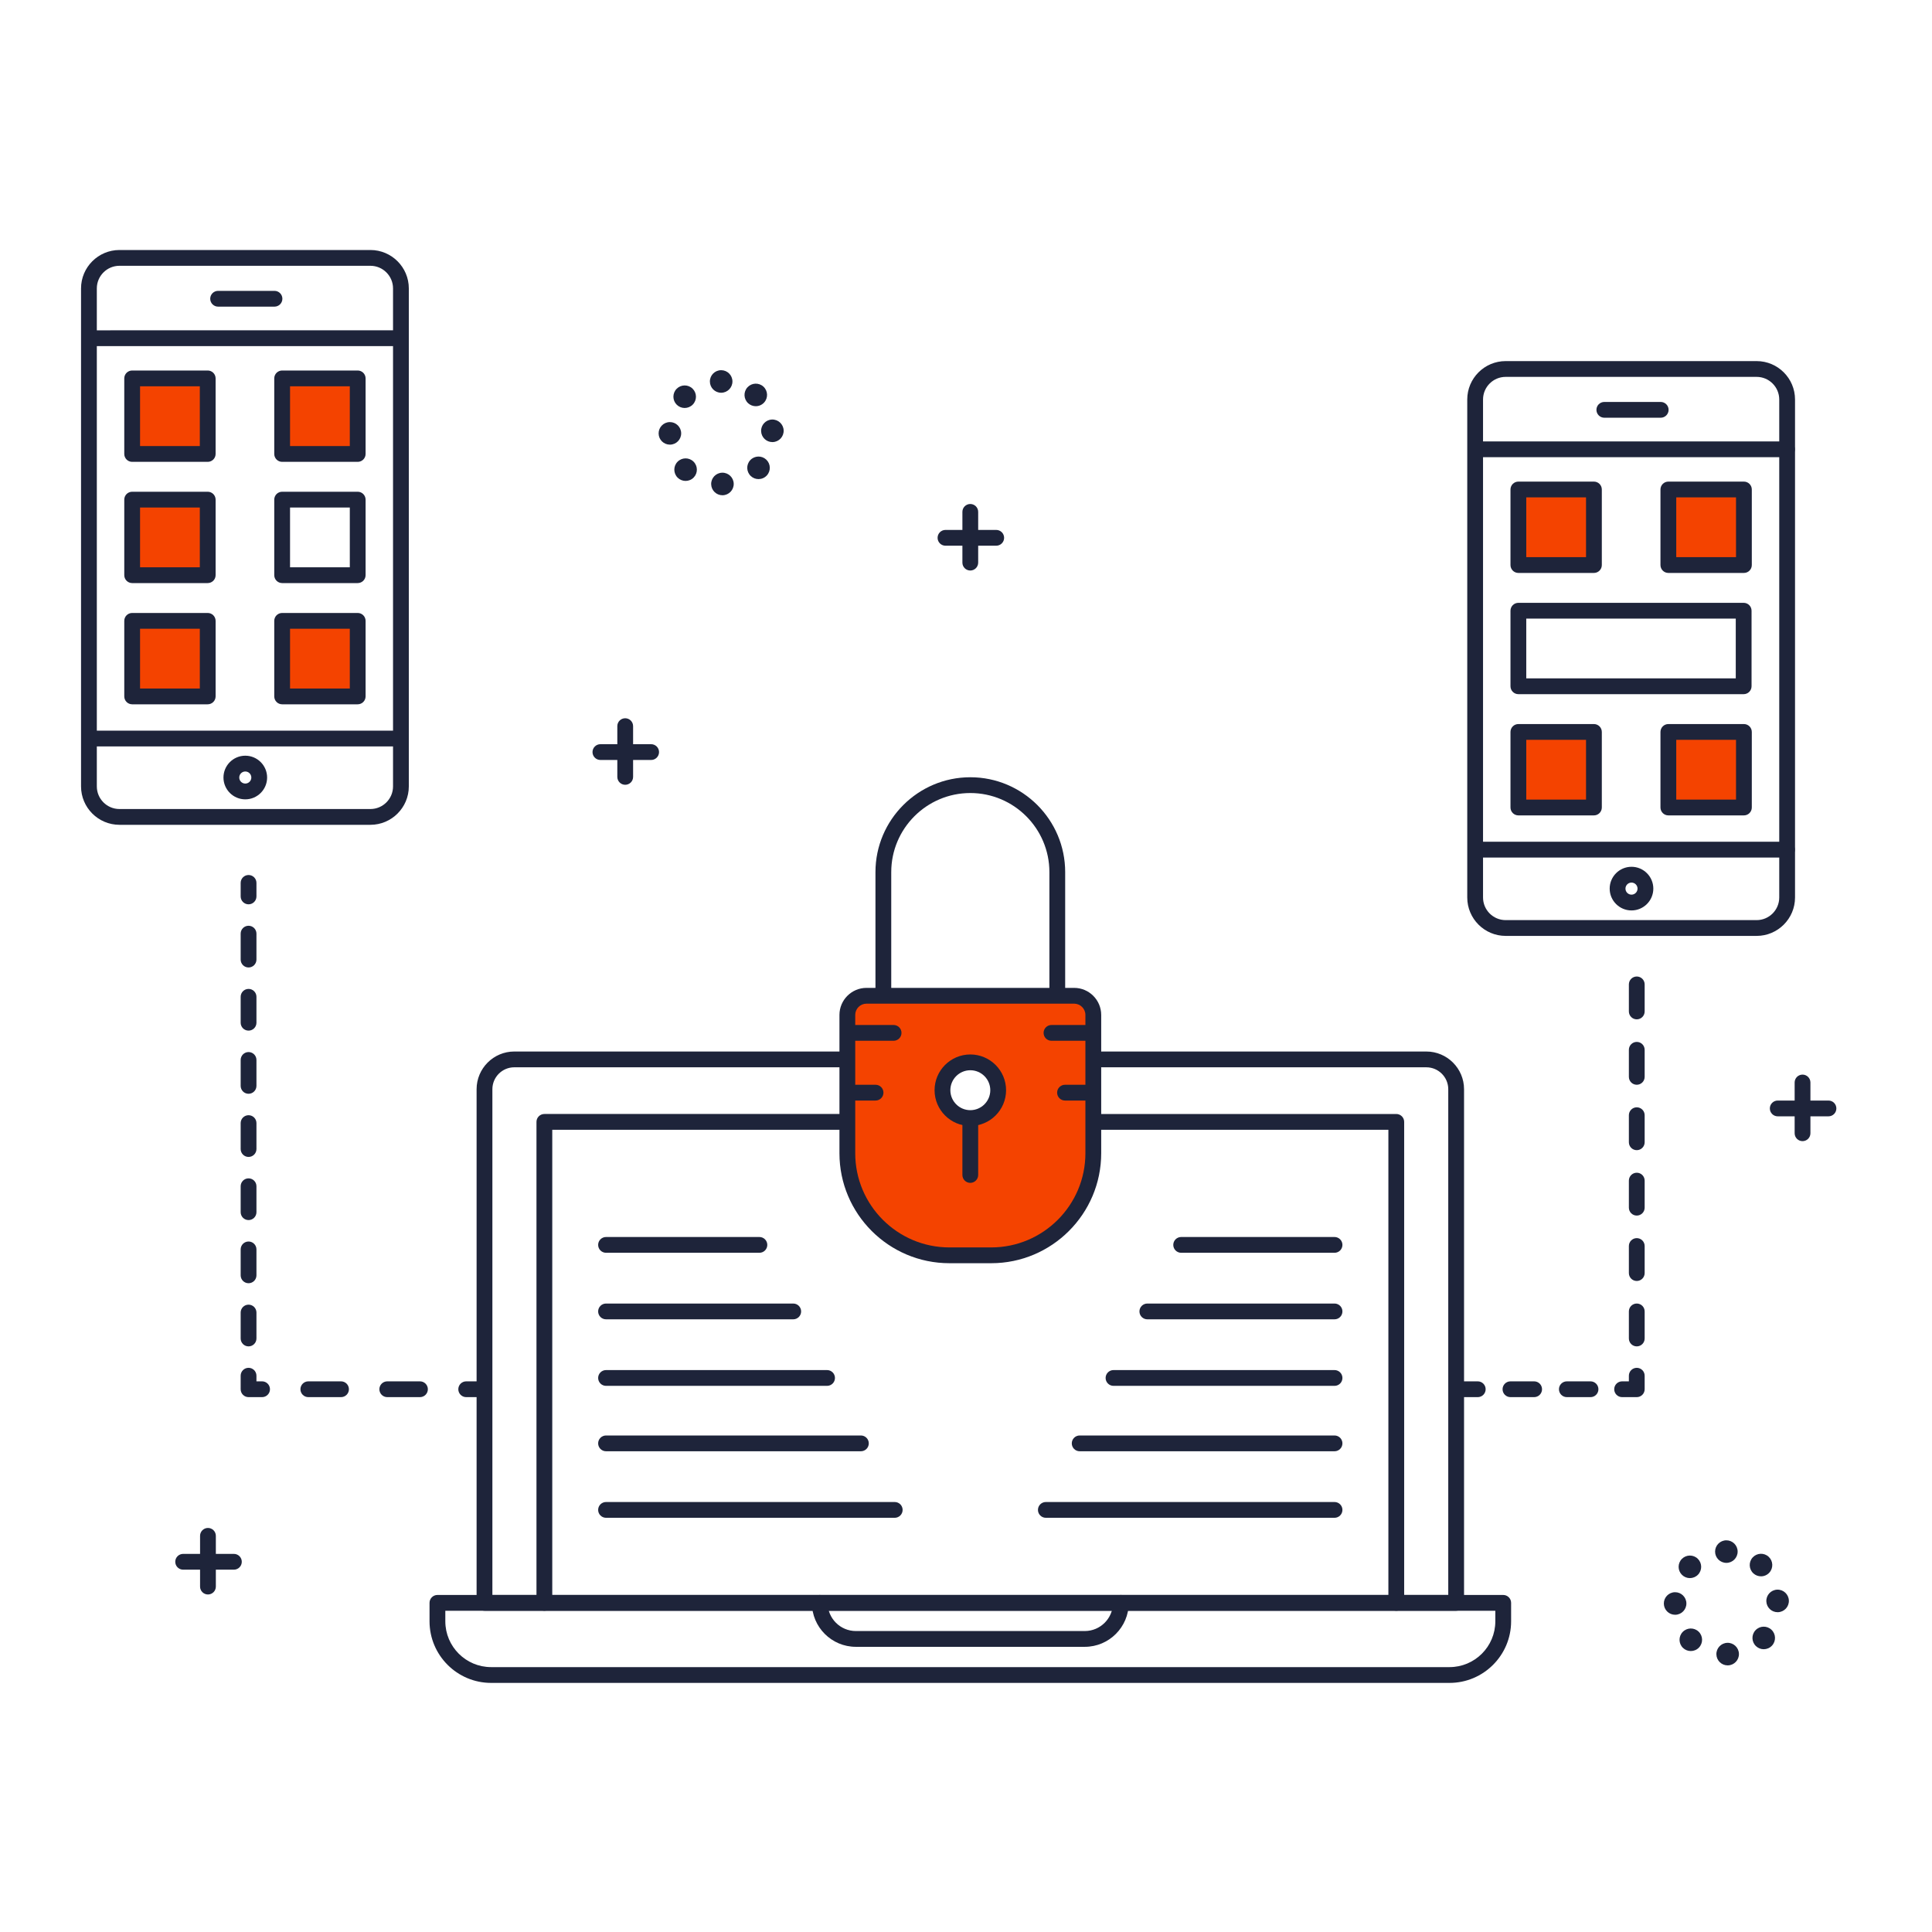 <?xml version="1.0" encoding="UTF-8"?>
<svg xmlns="http://www.w3.org/2000/svg" xmlns:xlink="http://www.w3.org/1999/xlink" version="1.1" id="Ebene_1" x="0px" y="0px" viewBox="0 0 400 400" xml:space="preserve">
<g>
	<g>
		<rect x="27.363" y="103.442" fill="#F44300" width="15.643" height="15.643"></rect>
	</g>
</g>
<g>
	<path fill="#F44300" d="M222.387,206.142h-42.985c-2.192,0-3.964,1.798-3.964,3.99v28.637c0,11.67,9.455,21.073,21.124,21.073   h8.663c11.67,0,21.111-9.403,21.111-21.073v-28.637C226.337,207.94,224.579,206.142,222.387,206.142z M200.895,231.484   c-3.185,0-5.768-2.582-5.768-5.768c0-3.185,2.582-5.768,5.768-5.768c3.185,0,5.768,2.582,5.768,5.768   C206.662,228.901,204.08,231.484,200.895,231.484z"></path>
</g>
<g>
	<g>
		<rect x="27.363" y="78.343" fill="#F44300" width="15.643" height="15.643"></rect>
	</g>
	<g>
		<rect x="58.415" y="78.343" fill="#F44300" width="15.643" height="15.643"></rect>
	</g>
</g>
<g>
	<g>
		<rect x="27.363" y="128.541" fill="#F44300" width="15.643" height="15.643"></rect>
	</g>
	<g>
		<rect x="58.415" y="128.541" fill="#F44300" width="15.643" height="15.643"></rect>
	</g>
</g>
<g>
	<g>
		<path fill="#1E243A" d="M301.481,333.488H100.308c-0.903,0-1.634-0.732-1.634-1.634V225.512c0-4.305,3.503-7.808,7.808-7.808    h67.956c0.903,0,1.634,0.732,1.634,1.634c0,0.903-0.732,1.634-1.634,1.634h-67.956c-2.503,0-4.539,2.036-4.539,4.539v104.706    h197.903V225.512c0-2.503-2.036-4.539-4.539-4.539h-67.168c-0.903,0-1.634-0.732-1.634-1.634c0-0.903,0.732-1.634,1.634-1.634    h67.168c4.305,0,7.808,3.503,7.808,7.808v106.341C303.115,332.756,302.383,333.488,301.481,333.488z"></path>
	</g>
	<g>
		<path fill="#1E243A" d="M300.108,348.426H101.681c-7.031,0-12.751-5.72-12.751-12.751v-3.822c0-0.903,0.732-1.634,1.634-1.634    h220.661c0.903,0,1.634,0.732,1.634,1.634v3.822C312.859,342.706,307.139,348.426,300.108,348.426z M92.199,333.488v2.187    c0,5.229,4.254,9.483,9.483,9.483h198.426c5.229,0,9.483-4.254,9.483-9.483v-2.187H92.199z"></path>
	</g>
	<g>
		<path fill="#1E243A" d="M289.084,333.488c-0.903,0-1.634-0.732-1.634-1.634v-97.947h-60.136c-0.903,0-1.634-0.732-1.634-1.634    c0-0.903,0.732-1.634,1.634-1.634h61.771c0.903,0,1.634,0.732,1.634,1.634v99.581    C290.718,332.756,289.986,333.488,289.084,333.488z"></path>
	</g>
	<g>
		<path fill="#1E243A" d="M112.705,333.488c-0.903,0-1.634-0.732-1.634-1.634v-99.581c0-0.903,0.732-1.634,1.634-1.634h61.686    c0.903,0,1.634,0.732,1.634,1.634c0,0.903-0.732,1.634-1.634,1.634H114.34v97.947C114.34,332.756,113.608,333.488,112.705,333.488    z"></path>
	</g>
	<g>
		<path fill="#1E243A" d="M224.593,340.957h-47.397c-5.02,0-9.104-4.084-9.104-9.104c0-0.903,0.732-1.634,1.634-1.634    s1.634,0.732,1.634,1.634c0,3.217,2.618,5.835,5.835,5.835h47.397c3.217,0,5.835-2.618,5.835-5.835    c0-0.903,0.732-1.634,1.634-1.634s1.634,0.732,1.634,1.634C233.697,336.873,229.613,340.957,224.593,340.957z"></path>
	</g>
</g>
<g>
	<g>
		<path fill="#1E243A" d="M51.461,187.23c-0.903,0-1.634-0.732-1.634-1.634v-2.802c0-0.903,0.732-1.634,1.634-1.634    s1.634,0.732,1.634,1.634v2.802C53.095,186.498,52.363,187.23,51.461,187.23z"></path>
	</g>
	<g>
		<path fill="#1E243A" d="M51.461,278.754c-0.903,0-1.634-0.732-1.634-1.634v-5.37c0-0.903,0.732-1.634,1.634-1.634    s1.634,0.732,1.634,1.634v5.37C53.095,278.023,52.363,278.754,51.461,278.754z M51.461,265.679c-0.903,0-1.634-0.732-1.634-1.634    v-5.37c0-0.903,0.732-1.634,1.634-1.634s1.634,0.732,1.634,1.634v5.37C53.095,264.948,52.363,265.679,51.461,265.679z     M51.461,252.604c-0.903,0-1.634-0.732-1.634-1.634v-5.37c0-0.903,0.732-1.634,1.634-1.634s1.634,0.732,1.634,1.634v5.37    C53.095,251.873,52.363,252.604,51.461,252.604z M51.461,239.53c-0.903,0-1.634-0.732-1.634-1.634v-5.37    c0-0.903,0.732-1.634,1.634-1.634s1.634,0.732,1.634,1.634v5.37C53.095,238.798,52.363,239.53,51.461,239.53z M51.461,226.455    c-0.903,0-1.634-0.732-1.634-1.634v-5.37c0-0.903,0.732-1.634,1.634-1.634s1.634,0.732,1.634,1.634v5.37    C53.095,225.723,52.363,226.455,51.461,226.455z M51.461,213.38c-0.903,0-1.634-0.732-1.634-1.634v-5.37    c0-0.903,0.732-1.634,1.634-1.634s1.634,0.732,1.634,1.634v5.37C53.095,212.648,52.363,213.38,51.461,213.38z M51.461,200.305    c-0.903,0-1.634-0.732-1.634-1.634v-5.37c0-0.903,0.732-1.634,1.634-1.634s1.634,0.732,1.634,1.634v5.37    C53.095,199.573,52.363,200.305,51.461,200.305z"></path>
	</g>
	<g>
		<path fill="#1E243A" d="M54.262,289.261h-2.802c-0.903,0-1.634-0.732-1.634-1.634v-2.802c0-0.903,0.732-1.634,1.634-1.634    s1.634,0.732,1.634,1.634v1.167h1.167c0.903,0,1.634,0.732,1.634,1.634S55.165,289.261,54.262,289.261z"></path>
	</g>
	<g>
		<path fill="#1E243A" d="M86.95,289.261h-6.771c-0.903,0-1.634-0.732-1.634-1.634s0.732-1.634,1.634-1.634h6.771    c0.903,0,1.634,0.732,1.634,1.634S87.852,289.261,86.95,289.261z M70.606,289.261h-6.771c-0.903,0-1.634-0.732-1.634-1.634    s0.732-1.634,1.634-1.634h6.771c0.903,0,1.634,0.732,1.634,1.634S71.509,289.261,70.606,289.261z"></path>
	</g>
	<g>
		<path fill="#1E243A" d="M99.557,289.261h-3.035c-0.903,0-1.634-0.732-1.634-1.634s0.732-1.634,1.634-1.634h3.035    c0.903,0,1.634,0.732,1.634,1.634S100.46,289.261,99.557,289.261z"></path>
	</g>
</g>
<g>
	<g>
		<path fill="#1E243A" d="M338.875,278.754c-0.903,0-1.634-0.732-1.634-1.634v-5.604c0-0.903,0.732-1.634,1.634-1.634    s1.634,0.732,1.634,1.634v5.604C340.509,278.023,339.777,278.754,338.875,278.754z M338.875,265.212    c-0.903,0-1.634-0.732-1.634-1.634v-5.604c0-0.903,0.732-1.634,1.634-1.634s1.634,0.732,1.634,1.634v5.604    C340.509,264.481,339.777,265.212,338.875,265.212z M338.875,251.671c-0.903,0-1.634-0.732-1.634-1.634v-5.604    c0-0.903,0.732-1.634,1.634-1.634s1.634,0.732,1.634,1.634v5.604C340.509,250.939,339.777,251.671,338.875,251.671z     M338.875,238.129c-0.903,0-1.634-0.732-1.634-1.634v-5.604c0-0.903,0.732-1.634,1.634-1.634s1.634,0.732,1.634,1.634v5.604    C340.509,237.397,339.777,238.129,338.875,238.129z M338.875,224.587c-0.903,0-1.634-0.732-1.634-1.634v-5.604    c0-0.903,0.732-1.634,1.634-1.634s1.634,0.732,1.634,1.634v5.604C340.509,223.855,339.777,224.587,338.875,224.587z     M338.875,211.045c-0.903,0-1.634-0.732-1.634-1.634v-5.604c0-0.903,0.732-1.634,1.634-1.634s1.634,0.732,1.634,1.634v5.604    C340.509,210.313,339.777,211.045,338.875,211.045z"></path>
	</g>
	<g>
		<path fill="#1E243A" d="M338.875,289.261h-3.035c-0.903,0-1.634-0.732-1.634-1.634s0.732-1.634,1.634-1.634h1.401v-1.167    c0-0.903,0.732-1.634,1.634-1.634s1.634,0.732,1.634,1.634v2.802C340.509,288.529,339.777,289.261,338.875,289.261z"></path>
	</g>
	<g>
		<path fill="#1E243A" d="M329.302,289.261h-4.903c-0.903,0-1.634-0.732-1.634-1.634s0.732-1.634,1.634-1.634h4.903    c0.903,0,1.634,0.732,1.634,1.634S330.205,289.261,329.302,289.261z M317.628,289.261h-4.903c-0.903,0-1.634-0.732-1.634-1.634    s0.732-1.634,1.634-1.634h4.903c0.903,0,1.634,0.732,1.634,1.634S318.531,289.261,317.628,289.261z"></path>
	</g>
	<g>
		<path fill="#1E243A" d="M305.954,289.261h-2.802c-0.903,0-1.634-0.732-1.634-1.634s0.732-1.634,1.634-1.634h2.802    c0.903,0,1.634,0.732,1.634,1.634S306.857,289.261,305.954,289.261z"></path>
	</g>
</g>
<g>
	<g>
		<path fill="#1E243A" d="M43.055,330.12c-0.903,0-1.634-0.732-1.634-1.634v-10.507c0-0.903,0.732-1.634,1.634-1.634    c0.903,0,1.634,0.732,1.634,1.634v10.507C44.69,329.388,43.958,330.12,43.055,330.12z"></path>
	</g>
	<g>
		<path fill="#1E243A" d="M48.425,324.983H37.919c-0.903,0-1.634-0.732-1.634-1.634c0-0.903,0.732-1.634,1.634-1.634h10.507    c0.903,0,1.634,0.732,1.634,1.634C50.06,324.252,49.328,324.983,48.425,324.983z"></path>
	</g>
</g>
<g>
	<g>
		<path fill="#1E243A" d="M129.443,162.481c-0.903,0-1.634-0.732-1.634-1.634V150.34c0-0.903,0.732-1.634,1.634-1.634    s1.634,0.732,1.634,1.634v10.507C131.077,161.75,130.346,162.481,129.443,162.481z"></path>
	</g>
	<g>
		<path fill="#1E243A" d="M134.813,157.345h-10.507c-0.903,0-1.634-0.732-1.634-1.634s0.732-1.634,1.634-1.634h10.507    c0.903,0,1.634,0.732,1.634,1.634S135.716,157.345,134.813,157.345z"></path>
	</g>
</g>
<g>
	<g>
		<path fill="#1E243A" d="M200.888,118.12c-0.903,0-1.634-0.732-1.634-1.634v-10.507c0-0.903,0.732-1.634,1.634-1.634    s1.634,0.732,1.634,1.634v10.507C202.522,117.388,201.79,118.12,200.888,118.12z"></path>
	</g>
	<g>
		<path fill="#1E243A" d="M206.258,112.983h-10.507c-0.903,0-1.634-0.732-1.634-1.634s0.732-1.634,1.634-1.634h10.507    c0.903,0,1.634,0.732,1.634,1.634S207.161,112.983,206.258,112.983z"></path>
	</g>
</g>
<g>
	<g>
		<path fill="#1E243A" d="M373.196,236.261c-0.903,0-1.634-0.732-1.634-1.634V224.12c0-0.903,0.732-1.634,1.634-1.634    s1.634,0.732,1.634,1.634v10.507C374.83,235.529,374.099,236.261,373.196,236.261z"></path>
	</g>
	<g>
		<path fill="#1E243A" d="M378.566,231.124H368.06c-0.903,0-1.634-0.732-1.634-1.634c0-0.903,0.732-1.634,1.634-1.634h10.507    c0.903,0,1.634,0.732,1.634,1.634C380.201,230.393,379.469,231.124,378.566,231.124z"></path>
	</g>
</g>
<g>
	<path fill="#1E243A" d="M147.24,100.259c-0.033-1.289,0.988-2.361,2.276-2.391l0,0c1.289-0.033,2.358,0.988,2.391,2.276l0,0   c0.03,1.289-0.988,2.36-2.276,2.391l0,0c-0.021,0-0.04,0.002-0.058,0.002l0,0C148.31,102.537,147.271,101.529,147.24,100.259z    M140.325,98.919c-0.927-0.897-0.955-2.374-0.061-3.301l0,0c0.894-0.929,2.372-0.957,3.301-0.063l0,0   c0.929,0.894,0.955,2.375,0.061,3.301l0,0c-0.458,0.476-1.069,0.714-1.681,0.714l0,0C141.361,99.57,140.778,99.353,140.325,98.919z    M155.445,98.559c-0.939-0.883-0.985-2.36-0.103-3.299l0,0c0.883-0.941,2.36-0.985,3.301-0.103l0,0   c0.939,0.883,0.985,2.36,0.103,3.299l0,0c-0.46,0.49-1.081,0.735-1.702,0.735l0,0C156.47,99.192,155.896,98.984,155.445,98.559z    M136.36,89.752c-0.014-1.289,1.018-2.347,2.307-2.363l0,0c1.289-0.014,2.346,1.018,2.363,2.307l0,0l0,0l0,0   c0.016,1.289-1.016,2.347-2.304,2.363l0,0c-0.012,0-0.021,0-0.03,0l0,0C137.418,92.059,136.377,91.034,136.36,89.752z    M157.581,89.281c-0.049-1.289,0.957-2.372,2.246-2.421l0,0c1.289-0.047,2.372,0.96,2.419,2.248l0,0   c0.049,1.289-0.957,2.372-2.246,2.419l0,0c-0.03,0-0.058,0.002-0.089,0.002l0,0C158.662,91.529,157.628,90.539,157.581,89.281z    M140.117,83.796c-0.918-0.906-0.927-2.386-0.021-3.301l0,0c0.906-0.918,2.384-0.927,3.301-0.021l0,0   c0.918,0.906,0.927,2.384,0.021,3.301l0,0c-0.458,0.462-1.06,0.693-1.662,0.693l0,0C141.163,84.468,140.57,84.244,140.117,83.796z    M154.899,83.488c-0.95-0.873-1.013-2.349-0.142-3.299l0,0c0.871-0.95,2.346-1.016,3.299-0.145l0,0   c0.95,0.871,1.013,2.349,0.142,3.299l0,0c-0.46,0.502-1.09,0.757-1.721,0.757l0,0C155.912,84.1,155.347,83.896,154.899,83.488z    M146.974,78.979c0-1.291,1.044-2.335,2.335-2.335l0,0c1.289,0,2.335,1.044,2.335,2.335l0,0c0,1.289-1.046,2.335-2.335,2.335l0,0   C148.018,81.314,146.974,80.268,146.974,78.979z"></path>
</g>
<g>
	<path fill="#1E243A" d="M355.36,342.52c-0.033-1.289,0.988-2.36,2.276-2.391l0,0c1.289-0.033,2.358,0.988,2.391,2.276l0,0   c0.033,1.289-0.988,2.361-2.276,2.391l0,0c-0.021,0.002-0.04,0.002-0.058,0.002l0,0C356.429,344.799,355.39,343.79,355.36,342.52z    M348.444,341.18c-0.927-0.894-0.955-2.374-0.061-3.301l0,0c0.894-0.929,2.372-0.957,3.301-0.063l0,0   c0.929,0.894,0.955,2.374,0.061,3.301l0,0c-0.458,0.476-1.069,0.714-1.681,0.714l0,0   C349.481,341.831,348.897,341.616,348.444,341.18z M363.564,340.82c-0.941-0.883-0.985-2.36-0.103-3.299l0,0   c0.883-0.941,2.36-0.988,3.299-0.103l0,0c0.941,0.883,0.988,2.36,0.105,3.299h-0.002c-0.458,0.49-1.079,0.738-1.702,0.736l0,0   C364.589,341.453,364.015,341.245,363.564,340.82z M344.48,332.013c-0.014-1.289,1.018-2.346,2.307-2.363l0,0   c1.289-0.014,2.346,1.018,2.363,2.307l0,0c0.016,1.289-1.016,2.349-2.307,2.363l0,0c-0.009,0-0.019,0-0.028,0l0,0   C345.537,334.32,344.496,333.295,344.48,332.013z M365.701,331.542c-0.049-1.289,0.957-2.372,2.246-2.421l0,0   c1.289-0.047,2.372,0.96,2.419,2.248l0,0c0.049,1.289-0.957,2.372-2.246,2.419l0,0c-0.03,0-0.058,0.002-0.086,0.002l0,0   C366.782,333.79,365.747,332.8,365.701,331.542z M348.234,326.057c-0.915-0.906-0.925-2.384-0.019-3.301l0,0   c0.906-0.918,2.384-0.927,3.301-0.021l0,0c0.918,0.906,0.927,2.384,0.021,3.301l0,0c-0.458,0.462-1.06,0.693-1.662,0.693l0,0   C349.282,326.73,348.689,326.506,348.234,326.057z M363.018,325.749c-0.95-0.873-1.013-2.349-0.142-3.299l0,0   c0.871-0.95,2.346-1.016,3.297-0.145l0,0c0.953,0.871,1.016,2.349,0.145,3.299l0,0c-0.46,0.502-1.09,0.757-1.721,0.757l0,0   C364.031,326.361,363.466,326.158,363.018,325.749z M355.091,321.241c0-1.289,1.046-2.335,2.337-2.335l0,0   c1.289,0,2.332,1.046,2.332,2.335l0,0c0,1.289-1.044,2.335-2.332,2.335l0,0C356.137,323.575,355.091,322.529,355.091,321.241z"></path>
</g>
<g>
	<g>
		<path fill="#1E243A" d="M205.226,261.534h-8.663c-12.552,0-22.764-10.212-22.764-22.764v-28.637c0-3.09,2.514-5.604,5.604-5.604    h42.985c3.09,0,5.604,2.514,5.604,5.604v28.637C227.99,251.322,217.778,261.534,205.226,261.534z M179.402,207.797    c-1.287,0-2.335,1.047-2.335,2.335v28.637c0,10.75,8.746,19.496,19.495,19.496h8.663c10.75,0,19.496-8.746,19.496-19.496v-28.637    c0-1.287-1.047-2.335-2.335-2.335H179.402z"></path>
	</g>
	<g>
		<g>
			<path fill="#1E243A" d="M200.895,233.118c-4.081,0-7.402-3.32-7.402-7.402s3.32-7.402,7.402-7.402     c4.081,0,7.402,3.32,7.402,7.402S204.976,233.118,200.895,233.118z M200.895,221.583c-2.279,0-4.133,1.854-4.133,4.133     c0,2.279,1.854,4.133,4.133,4.133c2.279,0,4.133-1.854,4.133-4.133C205.028,223.437,203.174,221.583,200.895,221.583z"></path>
		</g>
		<g>
			<path fill="#1E243A" d="M200.888,244.9c-0.903,0-1.634-0.732-1.634-1.634v-11.674c0-0.903,0.732-1.634,1.634-1.634     s1.634,0.732,1.634,1.634v11.674C202.522,244.168,201.79,244.9,200.888,244.9z"></path>
		</g>
	</g>
	<g>
		<path fill="#1E243A" d="M218.9,207.234c-0.903,0-1.634-0.732-1.634-1.634v-25.039c0-9.027-7.344-16.372-16.372-16.372    c-9.027,0-16.372,7.344-16.372,16.372V205.6c0,0.903-0.732,1.634-1.634,1.634s-1.634-0.732-1.634-1.634v-25.039    c0-10.83,8.811-19.64,19.64-19.64c10.83,0,19.64,8.811,19.64,19.64V205.6C220.535,206.503,219.803,207.234,218.9,207.234z"></path>
	</g>
</g>
<g>
	<g>
		<g>
			<path fill="#1E243A" d="M76.691,170.768H24.73c-4.384,0-7.952-3.567-7.952-7.951V59.712c0-4.384,3.567-7.951,7.952-7.951h51.96     c4.384,0,7.951,3.567,7.951,7.951v103.105C84.642,167.201,81.075,170.768,76.691,170.768z M24.73,55.029     c-2.582,0-4.683,2.101-4.683,4.683v103.105c0,2.582,2.101,4.683,4.683,4.683h51.96c2.582,0,4.683-2.101,4.683-4.683V59.712     c0-2.582-2.101-4.683-4.683-4.683H24.73z"></path>
		</g>
		<g>
			<g>
				<path fill="#1E243A" d="M82.98,71.657H18.54c-0.903,0-1.634-0.732-1.634-1.634s0.732-1.634,1.634-1.634H82.98      c0.903,0,1.634,0.732,1.634,1.634S83.883,71.657,82.98,71.657z"></path>
			</g>
			<g>
				<path fill="#1E243A" d="M82.98,154.543H18.54c-0.903,0-1.634-0.732-1.634-1.634s0.732-1.634,1.634-1.634H82.98      c0.903,0,1.634,0.732,1.634,1.634S83.883,154.543,82.98,154.543z"></path>
			</g>
		</g>
		<g>
			<path fill="#1E243A" d="M56.831,63.486H45.157c-0.903,0-1.634-0.732-1.634-1.634c0-0.903,0.732-1.634,1.634-1.634h11.674     c0.903,0,1.634,0.732,1.634,1.634C58.465,62.754,57.733,63.486,56.831,63.486z"></path>
		</g>
		<g>
			<path fill="#1E243A" d="M50.785,165.496c-2.492,0-4.519-2.027-4.519-4.518c0-2.492,2.027-4.519,4.519-4.519     c2.491,0,4.518,2.027,4.518,4.519C55.304,163.469,53.277,165.496,50.785,165.496z M50.785,159.728c-0.689,0-1.25,0.561-1.25,1.25     c0,0.689,0.561,1.25,1.25,1.25c0.689,0,1.25-0.561,1.25-1.25C52.035,160.288,51.474,159.728,50.785,159.728z"></path>
		</g>
	</g>
</g>
<g>
	<g>
		<g>
			<path fill="#1E243A" d="M43.006,95.621H27.363c-0.903,0-1.634-0.732-1.634-1.634V78.343c0-0.903,0.732-1.634,1.634-1.634h15.643     c0.903,0,1.634,0.732,1.634,1.634v15.643C44.64,94.889,43.908,95.621,43.006,95.621z M28.997,92.352h12.374V79.978H28.997V92.352     z"></path>
		</g>
		<g>
			<path fill="#1E243A" d="M74.059,95.621H58.415c-0.903,0-1.634-0.732-1.634-1.634V78.343c0-0.903,0.732-1.634,1.634-1.634h15.643     c0.903,0,1.634,0.732,1.634,1.634v15.643C75.693,94.889,74.961,95.621,74.059,95.621z M60.05,92.352h12.374V79.978H60.05V92.352z     "></path>
		</g>
	</g>
	<g>
		<g>
			<path fill="#1E243A" d="M43.006,120.72H27.363c-0.903,0-1.634-0.732-1.634-1.634v-15.643c0-0.903,0.732-1.634,1.634-1.634h15.643     c0.903,0,1.634,0.732,1.634,1.634v15.643C44.64,119.988,43.908,120.72,43.006,120.72z M28.997,117.451h12.374v-12.374H28.997     V117.451z"></path>
		</g>
		<g>
			<path fill="#1E243A" d="M74.059,120.72H58.415c-0.903,0-1.634-0.732-1.634-1.634v-15.643c0-0.903,0.732-1.634,1.634-1.634h15.643     c0.903,0,1.634,0.732,1.634,1.634v15.643C75.693,119.988,74.961,120.72,74.059,120.72z M60.05,117.451h12.374v-12.374H60.05     V117.451z"></path>
		</g>
	</g>
	<g>
		<g>
			<path fill="#1E243A" d="M43.006,145.819H27.363c-0.903,0-1.634-0.732-1.634-1.634v-15.643c0-0.903,0.732-1.634,1.634-1.634     h15.643c0.903,0,1.634,0.732,1.634,1.634v15.643C44.64,145.087,43.908,145.819,43.006,145.819z M28.997,142.55h12.374v-12.374     H28.997V142.55z"></path>
		</g>
		<g>
			<path fill="#1E243A" d="M74.059,145.819H58.415c-0.903,0-1.634-0.732-1.634-1.634v-15.643c0-0.903,0.732-1.634,1.634-1.634     h15.643c0.903,0,1.634,0.732,1.634,1.634v15.643C75.693,145.087,74.961,145.819,74.059,145.819z M60.05,142.55h12.374v-12.374     H60.05V142.55z"></path>
		</g>
	</g>
</g>
<g>
	<g>
		<rect x="314.363" y="101.343" fill="#F44300" width="15.643" height="15.643"></rect>
	</g>
	<g>
		<rect x="345.415" y="101.343" fill="#F44300" width="15.643" height="15.643"></rect>
	</g>
</g>
<g>
	<g>
		<rect x="314.363" y="151.541" fill="#F44300" width="15.643" height="15.643"></rect>
	</g>
	<g>
		<rect x="345.415" y="151.541" fill="#F44300" width="15.643" height="15.643"></rect>
	</g>
</g>
<g>
	<g>
		<g>
			<path fill="#1E243A" d="M363.691,193.768h-51.96c-4.384,0-7.952-3.567-7.952-7.951V82.712c0-4.384,3.567-7.951,7.952-7.951h51.96     c4.385,0,7.951,3.567,7.951,7.951v103.105C371.642,190.201,368.075,193.768,363.691,193.768z M311.73,78.029     c-2.582,0-4.683,2.101-4.683,4.683v103.105c0,2.582,2.101,4.683,4.683,4.683h51.96c2.582,0,4.683-2.101,4.683-4.683V82.712     c0-2.582-2.101-4.683-4.683-4.683H311.73z"></path>
		</g>
		<g>
			<g>
				<path fill="#1E243A" d="M369.98,94.657h-64.44c-0.903,0-1.634-0.732-1.634-1.634s0.732-1.634,1.634-1.634h64.44      c0.903,0,1.634,0.732,1.634,1.634S370.883,94.657,369.98,94.657z"></path>
			</g>
			<g>
				<path fill="#1E243A" d="M369.98,177.543h-64.44c-0.903,0-1.634-0.732-1.634-1.634s0.732-1.634,1.634-1.634h64.44      c0.903,0,1.634,0.732,1.634,1.634S370.883,177.543,369.98,177.543z"></path>
			</g>
		</g>
		<g>
			<path fill="#1E243A" d="M343.831,86.486h-11.674c-0.903,0-1.634-0.732-1.634-1.634c0-0.903,0.732-1.634,1.634-1.634h11.674     c0.903,0,1.634,0.732,1.634,1.634C345.465,85.754,344.733,86.486,343.831,86.486z"></path>
		</g>
		<g>
			<path fill="#1E243A" d="M337.785,188.496c-2.492,0-4.519-2.027-4.519-4.518c0-2.492,2.027-4.519,4.519-4.519     c2.491,0,4.518,2.027,4.518,4.519C342.304,186.469,340.277,188.496,337.785,188.496z M337.785,182.728     c-0.689,0-1.25,0.561-1.25,1.25c0,0.689,0.561,1.25,1.25,1.25c0.689,0,1.25-0.561,1.25-1.25     C339.035,183.288,338.474,182.728,337.785,182.728z"></path>
		</g>
	</g>
</g>
<g>
	<g>
		<g>
			<path fill="#1E243A" d="M330.006,118.621h-15.643c-0.903,0-1.634-0.732-1.634-1.634v-15.643c0-0.903,0.732-1.634,1.634-1.634     h15.643c0.903,0,1.634,0.732,1.634,1.634v15.643C331.64,117.889,330.908,118.621,330.006,118.621z M315.997,115.352h12.374     v-12.374h-12.374V115.352z"></path>
		</g>
		<g>
			<path fill="#1E243A" d="M361.059,118.621h-15.643c-0.903,0-1.634-0.732-1.634-1.634v-15.643c0-0.903,0.732-1.634,1.634-1.634     h15.643c0.903,0,1.634,0.732,1.634,1.634v15.643C362.693,117.889,361.961,118.621,361.059,118.621z M347.05,115.352h12.374     v-12.374H347.05V115.352z"></path>
		</g>
	</g>
	<g>
		<g>
			<path fill="#1E243A" d="M361.006,143.72h-46.643c-0.903,0-1.634-0.732-1.634-1.634v-15.643c0-0.903,0.732-1.634,1.634-1.634     h46.643c0.903,0,1.634,0.732,1.634,1.634v15.643C362.64,142.988,361.908,143.72,361.006,143.72z M315.997,140.451h43.374v-12.374     h-43.374V140.451z"></path>
		</g>
	</g>
	<g>
		<g>
			<path fill="#1E243A" d="M330.006,168.819h-15.643c-0.903,0-1.634-0.732-1.634-1.634v-15.643c0-0.903,0.732-1.634,1.634-1.634     h15.643c0.903,0,1.634,0.732,1.634,1.634v15.643C331.64,168.087,330.908,168.819,330.006,168.819z M315.997,165.55h12.374     v-12.374h-12.374V165.55z"></path>
		</g>
		<g>
			<path fill="#1E243A" d="M361.059,168.819h-15.643c-0.903,0-1.634-0.732-1.634-1.634v-15.643c0-0.903,0.732-1.634,1.634-1.634     h15.643c0.903,0,1.634,0.732,1.634,1.634v15.643C362.693,168.087,361.961,168.819,361.059,168.819z M347.05,165.55h12.374     v-12.374H347.05V165.55z"></path>
		</g>
	</g>
</g>
<g>
	<path fill="#1E243A" d="M185.011,215.481h-8.639c-0.903,0-1.634-0.732-1.634-1.634s0.732-1.634,1.634-1.634h8.639   c0.903,0,1.634,0.732,1.634,1.634S185.914,215.481,185.011,215.481z"></path>
</g>
<g>
	<path fill="#1E243A" d="M225.403,215.481h-7.705c-0.903,0-1.634-0.732-1.634-1.634s0.732-1.634,1.634-1.634h7.705   c0.903,0,1.634,0.732,1.634,1.634S226.306,215.481,225.403,215.481z"></path>
</g>
<g>
	<path fill="#1E243A" d="M224.703,227.856H220.5c-0.903,0-1.634-0.732-1.634-1.634c0-0.903,0.732-1.634,1.634-1.634h4.203   c0.903,0,1.634,0.732,1.634,1.634C226.337,227.124,225.605,227.856,224.703,227.856z"></path>
</g>
<g>
	<path fill="#1E243A" d="M181.276,227.856h-4.203c-0.903,0-1.634-0.732-1.634-1.634c0-0.903,0.732-1.634,1.634-1.634h4.203   c0.903,0,1.634,0.732,1.634,1.634C182.91,227.124,182.178,227.856,181.276,227.856z"></path>
</g>
<g>
	<g>
		<g>
			<path fill="#1E243A" d="M157.227,259.375h-31.753c-0.903,0-1.634-0.732-1.634-1.634s0.732-1.634,1.634-1.634h31.753     c0.903,0,1.634,0.732,1.634,1.634S158.13,259.375,157.227,259.375z"></path>
		</g>
		<g>
			<path fill="#1E243A" d="M164.231,273.151h-38.758c-0.903,0-1.634-0.732-1.634-1.634s0.732-1.634,1.634-1.634h38.758     c0.903,0,1.634,0.732,1.634,1.634S165.134,273.151,164.231,273.151z"></path>
		</g>
		<g>
			<path fill="#1E243A" d="M171.236,286.926h-45.762c-0.903,0-1.634-0.732-1.634-1.634c0-0.903,0.732-1.634,1.634-1.634h45.762     c0.903,0,1.634,0.732,1.634,1.634C172.87,286.194,172.139,286.926,171.236,286.926z"></path>
		</g>
		<g>
			<path fill="#1E243A" d="M178.24,300.468h-52.766c-0.903,0-1.634-0.732-1.634-1.634s0.732-1.634,1.634-1.634h52.766     c0.903,0,1.634,0.732,1.634,1.634S179.143,300.468,178.24,300.468z"></path>
		</g>
		<g>
			<path fill="#1E243A" d="M185.245,314.243h-59.771c-0.903,0-1.634-0.732-1.634-1.634c0-0.903,0.732-1.634,1.634-1.634h59.771     c0.903,0,1.634,0.732,1.634,1.634C186.879,313.512,186.147,314.243,185.245,314.243z"></path>
		</g>
	</g>
	<g>
		<g>
			<path fill="#1E243A" d="M276.302,259.375h-31.753c-0.903,0-1.634-0.732-1.634-1.634s0.732-1.634,1.634-1.634h31.753     c0.903,0,1.634,0.732,1.634,1.634S277.205,259.375,276.302,259.375z"></path>
		</g>
		<g>
			<path fill="#1E243A" d="M276.302,273.151h-38.758c-0.903,0-1.634-0.732-1.634-1.634s0.732-1.634,1.634-1.634h38.758     c0.903,0,1.634,0.732,1.634,1.634S277.205,273.151,276.302,273.151z"></path>
		</g>
		<g>
			<path fill="#1E243A" d="M276.302,286.926H230.54c-0.903,0-1.634-0.732-1.634-1.634c0-0.903,0.732-1.634,1.634-1.634h45.762     c0.903,0,1.634,0.732,1.634,1.634C277.936,286.194,277.205,286.926,276.302,286.926z"></path>
		</g>
		<g>
			<path fill="#1E243A" d="M276.302,300.468h-52.766c-0.903,0-1.634-0.732-1.634-1.634s0.732-1.634,1.634-1.634h52.766     c0.903,0,1.634,0.732,1.634,1.634S277.205,300.468,276.302,300.468z"></path>
		</g>
		<g>
			<path fill="#1E243A" d="M276.302,314.243h-59.771c-0.903,0-1.634-0.732-1.634-1.634c0-0.903,0.732-1.634,1.634-1.634h59.771     c0.903,0,1.634,0.732,1.634,1.634C277.936,313.512,277.205,314.243,276.302,314.243z"></path>
		</g>
	</g>
</g>
</svg>
